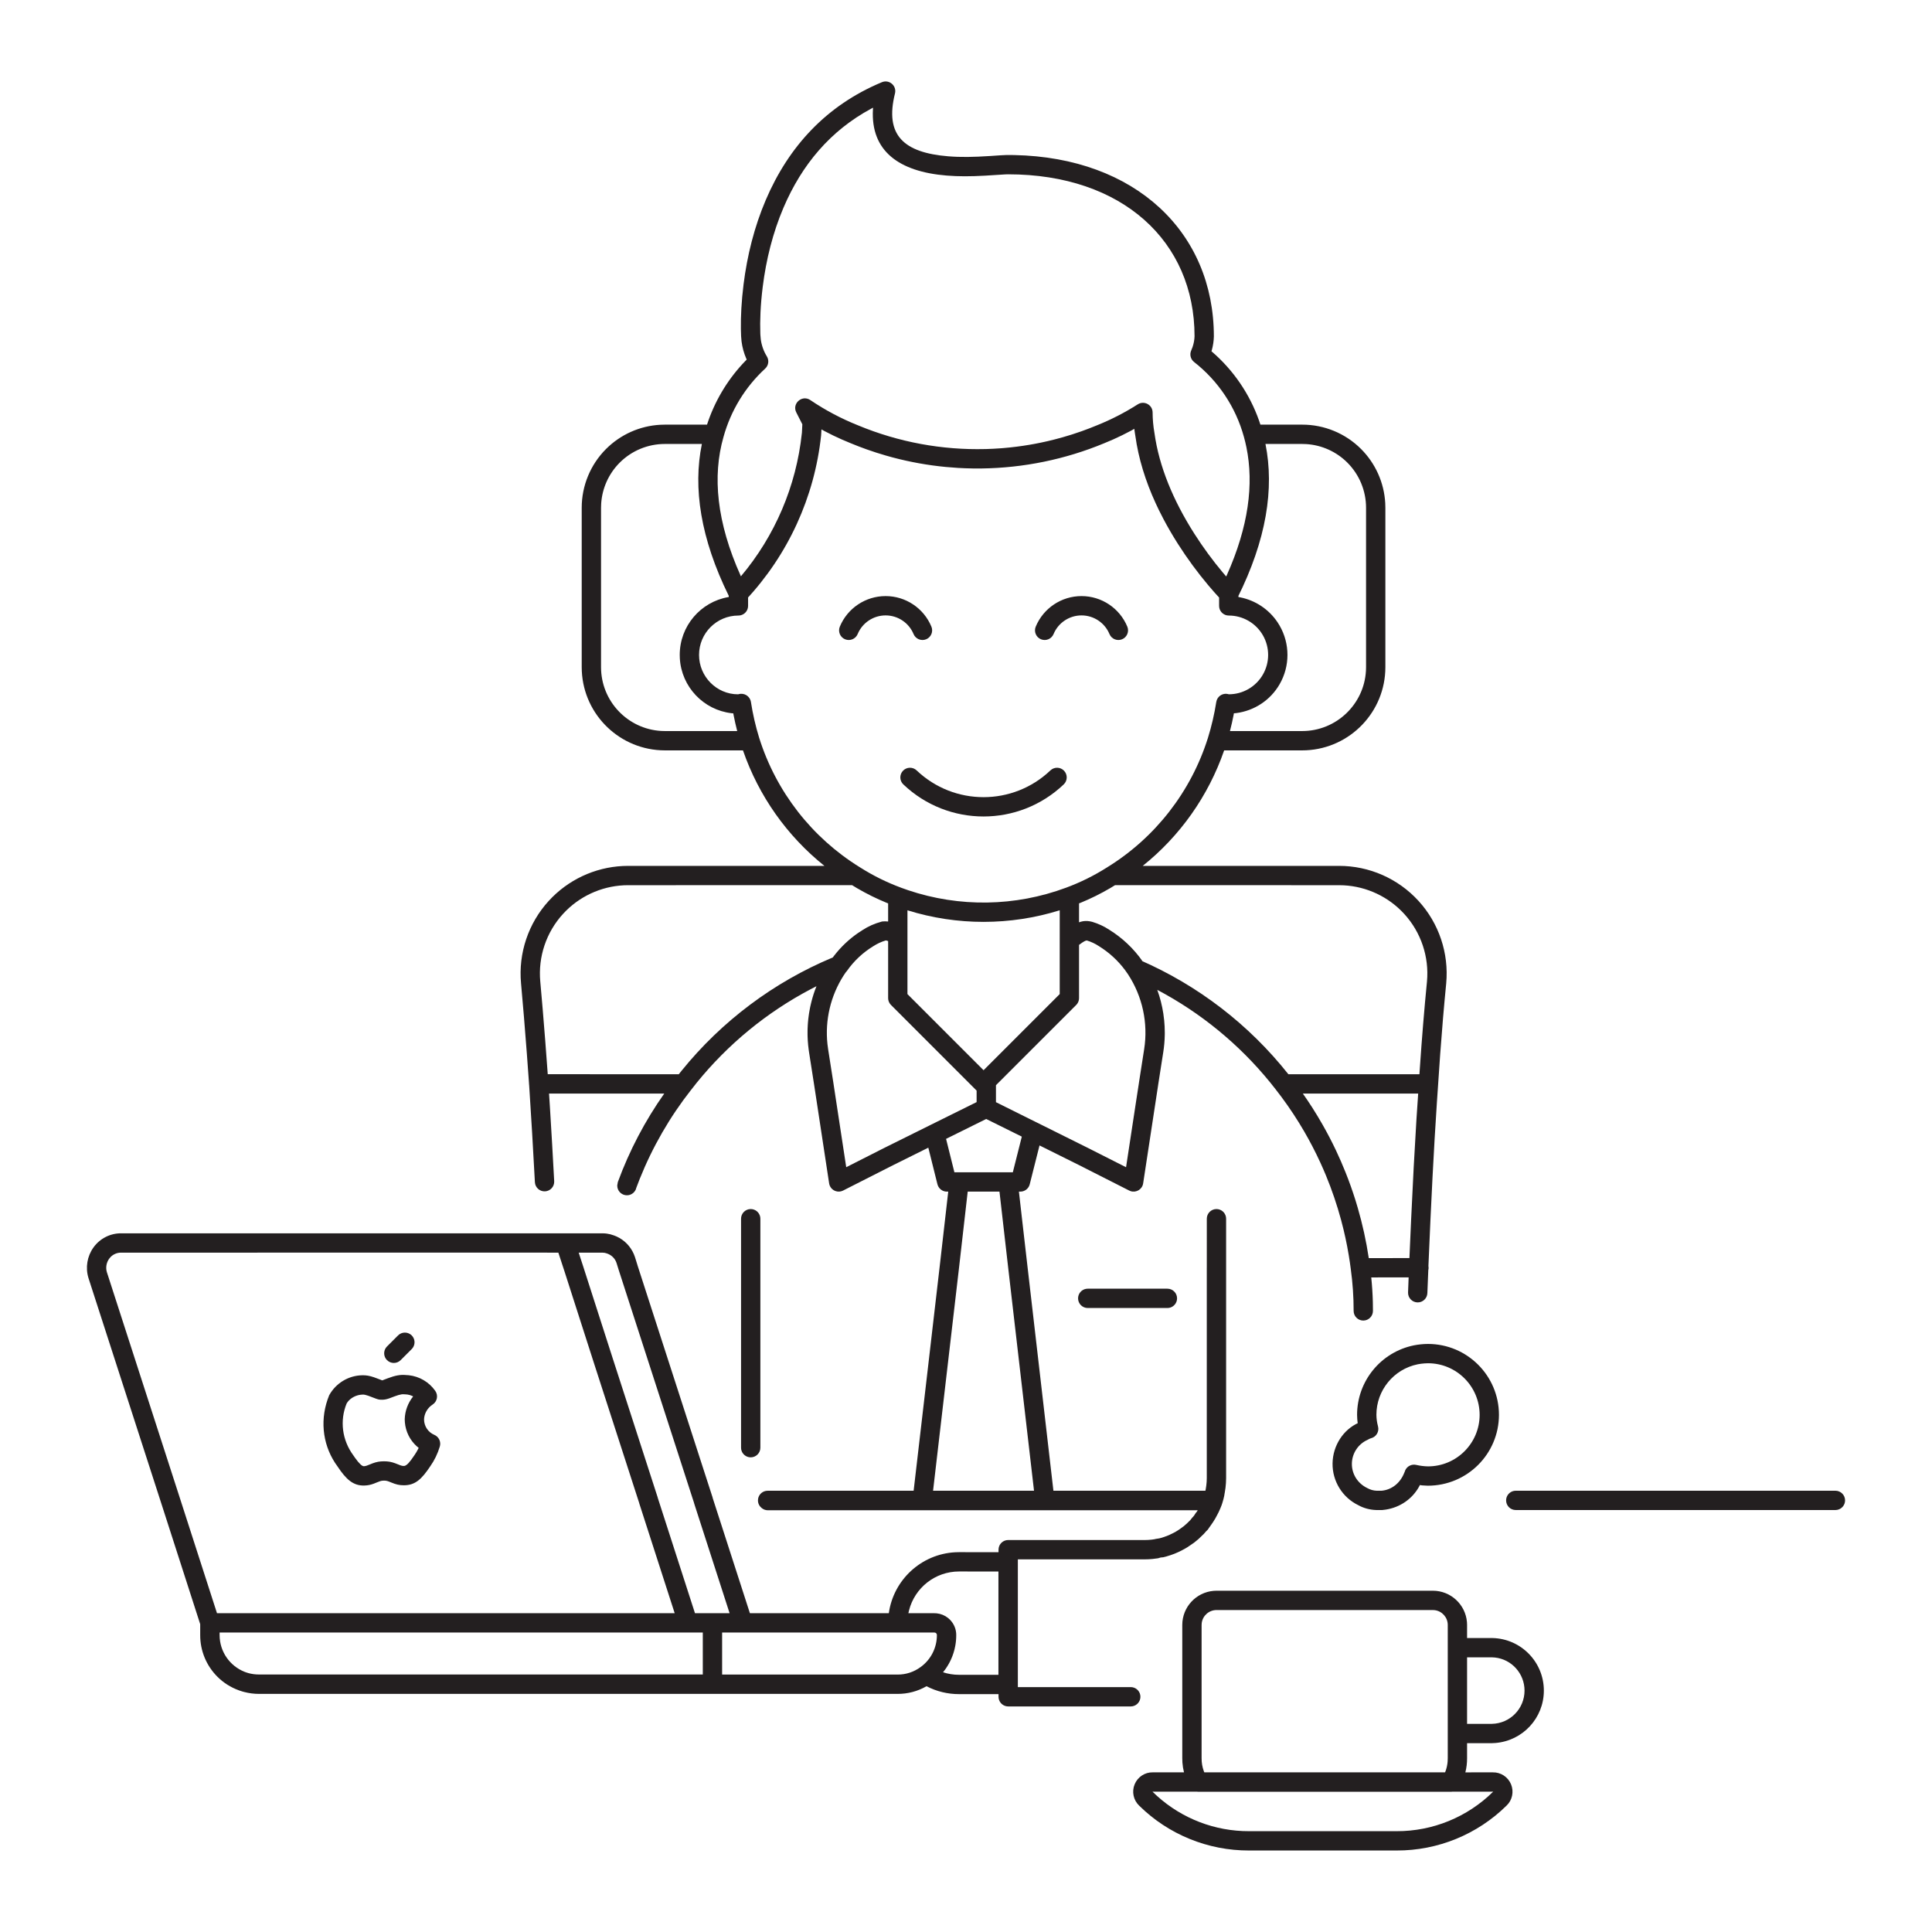 <svg width="240" height="240" viewBox="0 0 240 240" fill="none" xmlns="http://www.w3.org/2000/svg">
<path d="M178.004 197.605C180.227 197.612 182.048 199.323 182.231 201.503L182.246 201.851L182.245 203.483L185.391 203.483C188.943 203.558 191.783 206.459 191.783 210.012C191.783 213.428 189.157 216.241 185.775 216.52L185.366 216.541H182.245L182.246 218.388C182.251 218.992 182.179 219.59 182.032 220.17L185.435 220.168C186.427 220.145 187.331 220.736 187.708 221.654C188.086 222.572 187.859 223.628 187.156 224.293C183.517 227.884 178.605 229.891 173.495 229.876H155.165C150.052 229.891 145.14 227.884 141.518 224.31C140.797 223.628 140.571 222.572 140.949 221.654C141.326 220.736 142.23 220.145 143.195 220.168L147.08 220.169C146.978 219.765 146.912 219.351 146.883 218.935L146.867 218.399L146.867 201.847C146.874 199.624 148.585 197.803 150.765 197.62L151.113 197.605H178.004ZM148.674 222.565L143.168 222.567L143.728 223.096C146.854 225.921 150.927 227.488 155.162 227.476L173.499 227.476C177.979 227.489 182.282 225.731 185.489 222.567L180.436 222.565L180.254 222.582H148.859L148.674 222.565ZM178 200.005H151.117C150.182 200.008 149.41 200.703 149.285 201.601L149.267 201.851L149.267 218.409C149.262 218.964 149.357 219.512 149.545 220.029L149.603 220.168H179.507L179.568 220.029C179.709 219.64 179.798 219.234 179.831 218.818L179.846 218.399L179.846 201.855C179.843 200.919 179.148 200.147 178.25 200.023L178 200.005ZM185.366 205.883L182.245 205.883V214.141L185.34 214.141C187.587 214.094 189.383 212.259 189.383 210.012C189.383 207.883 187.771 206.124 185.713 205.905L185.366 205.883ZM109.551 10.212C110.462 9.832 111.417 10.653 111.177 11.611C109.877 16.807 112.275 18.968 117.794 19.416C119.362 19.544 120.915 19.515 123.013 19.378C123.182 19.366 124.041 19.308 124.256 19.294L125.034 19.256L125.999 19.262C141.045 19.568 150.791 28.849 150.791 41.806C150.775 42.367 150.692 42.924 150.545 43.464L150.491 43.633L151.048 44.128C153.625 46.501 155.544 49.507 156.606 52.852L156.572 52.748L161.76 52.751C164.502 52.746 167.134 53.834 169.073 55.773C170.874 57.574 171.941 59.972 172.08 62.5L172.096 63.085V82.879C172.093 88.417 167.737 92.937 162.262 93.203L161.762 93.215L152.068 93.215C150.103 98.892 146.587 103.855 141.953 107.563L166.338 107.562C170.096 107.56 173.682 109.14 176.216 111.916C178.75 114.691 179.998 118.406 179.653 122.156C179.377 124.956 179.126 127.918 178.903 130.992L178.496 136.96C178.102 142.875 177.788 149.114 177.444 157.262C177.458 157.335 177.465 157.409 177.465 157.484C177.465 157.585 177.453 157.682 177.429 157.776L177.4 158.467L177.313 160.624C177.294 161.287 176.742 161.808 176.079 161.79C175.417 161.771 174.895 161.218 174.914 160.556L174.985 158.684L170.342 158.685C170.446 159.696 170.512 160.711 170.539 161.727C170.549 162.1 170.553 162.472 170.553 162.845C170.552 163.508 170.014 164.044 169.351 164.044C168.689 164.043 168.152 163.505 168.153 162.842C168.155 161.105 168.037 159.369 167.798 157.636C167.727 157.083 167.647 156.533 167.556 155.984C167.492 155.593 167.423 155.203 167.348 154.814C167.213 154.114 167.062 153.42 166.896 152.73C166.801 152.334 166.7 151.94 166.594 151.547C166.086 149.667 165.459 147.824 164.718 146.028C164.497 145.494 164.267 144.965 164.026 144.441C163.712 143.756 163.382 143.08 163.034 142.412C162.706 141.781 162.363 141.157 162.006 140.542C161.149 139.069 160.208 137.64 159.186 136.265L158.555 135.439C158.529 135.41 158.505 135.379 158.482 135.348L158.506 135.372C154.757 130.518 150.074 126.485 144.751 123.502L143.76 122.962C144.108 123.921 144.36 124.911 144.514 125.917C144.516 125.952 144.521 125.988 144.527 126.023C144.602 126.515 144.65 127.011 144.675 127.51C144.673 127.53 144.674 127.551 144.675 127.572C144.689 127.812 144.694 128.052 144.694 128.292C144.691 128.318 144.691 128.345 144.691 128.371L144.694 128.371L144.691 128.557C144.679 129.278 144.617 130.001 144.503 130.72L144.284 132.116L143.862 134.821L143.863 134.827L142.006 147.007C141.893 147.748 141.146 148.188 140.461 147.972L140.276 147.896L134.105 144.764L129.133 142.29L127.916 147.119C127.799 147.586 127.417 147.93 126.955 148.009L126.753 148.026H126.573L126.932 151.177L127.64 157.346L130.859 185.183H149.74L149.777 185.007C149.834 184.698 149.873 184.387 149.894 184.076L149.91 183.611V157.484L149.912 157.458L149.913 151.393C149.913 150.73 150.45 150.193 151.113 150.193C151.702 150.193 152.192 150.618 152.294 151.177L152.313 151.393V183.618C152.31 184.027 152.284 184.435 152.236 184.822L152.149 185.385L152.143 185.436L152.13 185.492L152.078 185.81C152.05 185.95 152.018 186.09 151.981 186.229L151.829 186.754L151.813 186.795C151.809 186.805 151.805 186.816 151.801 186.826L151.794 186.832L151.787 186.89C151.671 187.206 151.54 187.517 151.4 187.81L151.182 188.234C151.05 188.498 150.904 188.756 150.699 189.065L150.473 189.393L150.527 189.323L150.463 189.413L150.429 189.445L150.381 189.528L150.196 189.784L150.16 189.824L150.142 189.87C150.073 189.985 149.986 190.083 149.886 190.168L149.855 190.189L149.841 190.209C149.733 190.346 149.622 190.472 149.517 190.577L149.367 190.716C149.06 191.039 148.726 191.336 148.389 191.591L148.05 191.831C147.67 192.11 147.268 192.358 146.87 192.56C146.556 192.728 146.233 192.878 145.91 193.006L145.427 193.182C145.242 193.248 145.056 193.307 144.843 193.364L144.501 193.449L144.178 193.479C143.958 193.562 143.725 193.609 143.632 193.603C143.323 193.65 143.012 193.681 142.7 193.696L142.233 193.708H126.441V209.579H140.466C141.056 209.579 141.546 210.003 141.647 210.563L141.666 210.779C141.666 211.368 141.242 211.858 140.682 211.959L140.466 211.979H125.241C124.652 211.979 124.162 211.554 124.06 210.994L124.041 210.779L124.04 210.45L119.144 210.45C117.731 210.454 116.342 210.116 115.095 209.469C114.005 210.098 112.761 210.429 111.496 210.421H32.157C31.538 210.419 30.937 210.339 30.364 210.192C30.29 210.173 30.216 210.153 30.141 210.132C30.095 210.117 30.05 210.104 30.006 210.09C29.913 210.063 29.821 210.033 29.73 210C29.699 209.987 29.668 209.975 29.637 209.964C28.654 209.607 27.753 209.036 27 208.282C25.63 206.913 24.864 205.053 24.87 203.12L24.87 201.76L20.035 186.752L10.985 158.747C10.593 157.454 10.827 156.053 11.615 154.958C12.413 153.847 13.701 153.195 15.057 153.207L74.831 153.208C74.94 153.207 75.049 153.212 75.157 153.22L74.836 153.208C75.016 153.207 75.195 153.219 75.372 153.243C75.674 153.283 75.965 153.356 76.228 153.458C76.224 153.455 76.229 153.456 76.233 153.458L76.257 153.467C76.262 153.468 76.267 153.47 76.271 153.472L76.283 153.476L76.6 153.604C77.554 154.037 78.314 154.811 78.734 155.781L78.876 156.154L79.18 157.129L79.192 157.18L81.32 163.76L87.272 182.161L88.52 186.013L88.528 186.071L93.155 200.396L110.412 200.398C110.989 196.261 114.436 193.047 118.675 192.827L119.142 192.815L124.04 192.822L124.041 192.508C124.041 191.918 124.465 191.429 125.025 191.327L125.241 191.308H142.235C142.495 191.308 142.755 191.294 143.074 191.259L143.413 191.21L143.558 191.173L144.025 191.098C144.227 191.05 144.426 190.991 144.647 190.912C145.023 190.788 145.387 190.631 145.759 190.432C145.962 190.329 146.159 190.215 146.362 190.082L146.674 189.866C146.934 189.692 147.178 189.497 147.439 189.251L147.877 188.817L148.027 188.627C148.065 188.572 148.108 188.52 148.154 188.473L148.202 188.428L148.344 188.254L148.454 188.082C148.485 188.027 148.52 187.975 148.559 187.926L148.65 187.823L148.756 187.661L148.784 187.612H95.387C95.085 187.612 94.81 187.5 94.599 187.316C94.329 187.096 94.156 186.761 94.156 186.385C94.156 185.796 94.581 185.306 95.14 185.205L95.356 185.185H113.495L115.12 171.212L116.729 157.348L117.793 148.028L117.621 148.028C117.414 148.028 117.217 147.976 117.045 147.881C116.754 147.722 116.535 147.45 116.452 147.116L115.319 142.568L110.911 144.759L104.731 147.896C104.428 148.05 104.099 148.062 103.81 147.965C103.809 147.959 103.806 147.958 103.803 147.957L103.722 147.932C103.599 147.88 103.484 147.807 103.383 147.717L103.338 147.671C103.328 147.661 103.317 147.651 103.307 147.64C103.276 147.609 103.248 147.575 103.222 147.539C103.108 147.387 103.028 147.205 102.997 146.999L101.418 136.619L101.145 134.831L100.504 130.722L100.459 130.412C100.406 130.023 100.367 129.634 100.343 129.245C100.333 129.081 100.325 128.919 100.321 128.757C100.319 128.683 100.317 128.607 100.316 128.532C100.313 128.349 100.313 128.166 100.317 127.984C100.319 127.904 100.322 127.824 100.324 127.744C100.328 127.598 100.335 127.453 100.345 127.307C100.352 127.21 100.359 127.111 100.367 127.013C100.377 126.879 100.39 126.745 100.404 126.612C100.419 126.491 100.434 126.369 100.45 126.248C100.464 126.127 100.481 126.008 100.5 125.889C100.521 125.761 100.543 125.632 100.567 125.503C100.588 125.377 100.612 125.251 100.638 125.126C100.66 125.029 100.681 124.932 100.703 124.835C100.841 124.219 101.018 123.612 101.232 123.017L101.426 122.512L100.697 122.886C95.248 125.758 90.427 129.712 86.532 134.522L85.878 135.357C85.857 135.386 85.835 135.413 85.811 135.44L85.855 135.38C83.205 138.753 81.053 142.486 79.463 146.465L79.024 147.606L79.002 147.701C78.856 148.092 78.512 148.386 78.093 148.463L77.877 148.482C77.288 148.482 76.798 148.057 76.696 147.498L76.677 147.253L76.75 146.84C78.183 142.933 80.124 139.235 82.516 135.846L68.204 135.846L68.315 137.559C68.503 140.575 68.68 143.656 68.844 146.731C68.879 147.393 68.371 147.958 67.709 147.993C67.048 148.028 66.483 147.52 66.447 146.859C66.232 142.8 65.991 138.732 65.735 134.823C65.721 134.767 65.716 134.707 65.716 134.646L65.718 134.61L65.452 130.947C65.219 127.852 64.976 124.909 64.725 122.149C64.381 118.406 65.629 114.691 68.163 111.916C70.548 109.303 73.864 107.75 77.379 107.578L78.04 107.562L102.414 107.564C97.77 103.848 94.252 98.88 92.295 93.216L82.597 93.215C77.058 93.21 72.539 88.853 72.275 83.379L72.263 82.878V63.087C72.259 60.344 73.347 57.713 75.286 55.773C77.087 53.973 79.484 52.906 82.012 52.767L82.598 52.751L87.829 52.75C88.745 49.932 90.262 47.349 92.27 45.178L92.759 44.665L92.701 44.541C92.406 43.858 92.209 43.137 92.117 42.403L92.063 41.762L92.035 40.847C92.015 39.325 92.103 37.45 92.366 35.339C92.816 31.742 93.699 28.19 95.121 24.856C97.965 18.189 102.665 13.081 109.551 10.212ZM119.14 195.215C116.151 195.214 113.638 197.259 112.928 200.028L112.842 200.396L116.052 200.399L116.361 200.413C116.875 200.467 117.363 200.666 117.767 200.988L117.999 201.196C118.515 201.714 118.799 202.418 118.787 203.129C118.788 203.575 118.747 204.016 118.668 204.447C118.66 204.48 118.654 204.513 118.647 204.546C118.627 204.66 118.601 204.775 118.573 204.888C118.562 204.926 118.552 204.963 118.542 205.001C118.515 205.111 118.483 205.22 118.449 205.327C118.435 205.365 118.423 205.404 118.41 205.442C118.375 205.554 118.334 205.665 118.292 205.774C118.271 205.823 118.252 205.871 118.232 205.919C118.195 206.014 118.153 206.107 118.11 206.2C118.078 206.265 118.047 206.33 118.015 206.395C117.981 206.465 117.945 206.535 117.907 206.603C117.858 206.692 117.808 206.78 117.755 206.868C117.643 207.057 117.522 207.241 117.391 207.42L117.146 207.733L117.599 207.865C117.933 207.948 118.275 208.003 118.62 208.03L119.14 208.05H124.029V195.22L119.14 195.215ZM111.503 202.799L92.31 202.796L92.282 202.799H89.704L89.704 208.019L111.504 208.021C112.526 208.028 113.523 207.704 114.358 207.09C115.632 206.174 116.387 204.7 116.385 203.111C116.386 203.028 116.354 202.948 116.296 202.889C116.276 202.87 116.254 202.853 116.231 202.84L116.154 202.809L116.063 202.799H111.527C111.519 202.799 111.511 202.799 111.503 202.799ZM27.28 202.799L27.28 203.119C27.282 205.188 28.565 206.957 30.377 207.677C30.394 207.688 30.413 207.695 30.432 207.702L30.377 207.677C30.454 207.708 30.533 207.737 30.613 207.764L30.432 207.702C30.565 207.752 30.7 207.796 30.838 207.834L30.613 207.764C30.717 207.799 30.822 207.831 30.93 207.859L30.838 207.834C31.265 207.952 31.71 208.013 32.162 208.012L87.304 208.012L87.304 202.799H27.28ZM67.957 155.605L15.046 155.607C14.543 155.603 14.065 155.808 13.723 156.167L13.563 156.359C13.211 156.848 13.107 157.474 13.275 158.03L22.319 186.015L26.956 200.399H83.812L79.416 186.77L79.41 186.731L73.842 169.513L70.098 157.856L70.019 157.619L69.361 155.608H67.982L67.957 155.605ZM74.838 155.608H71.888L72.304 156.884L72.381 157.117L76.127 168.777L81.7 186.014L81.705 186.052L86.332 200.399H88.48L88.504 200.399L90.632 200.396L86.237 186.78L86.231 186.75L86.207 186.664L86.015 186.071L76.885 157.845L76.585 156.885C76.407 156.342 75.986 155.913 75.407 155.713C75.225 155.643 75.031 155.607 74.836 155.608L75.02 155.617L74.838 155.608ZM228.002 185.183C228.664 185.183 229.202 185.72 229.202 186.383C229.202 186.972 228.777 187.462 228.217 187.563L228.002 187.583H188.294C187.631 187.583 187.094 187.046 187.094 186.383C187.094 185.794 187.518 185.304 188.078 185.202L188.294 185.183H228.002ZM177.396 166.95C182.258 166.953 186.2 170.892 186.206 175.757C186.198 180.619 182.255 184.557 177.371 184.559C177.148 184.555 176.926 184.543 176.704 184.523L176.378 184.482L176.286 184.67C175.443 186.196 173.928 187.259 172.12 187.533L171.698 187.583L170.959 187.582C170.159 187.557 169.377 187.341 168.737 186.982C166.75 186.017 165.502 183.989 165.535 181.78C165.568 179.571 166.877 177.582 168.752 176.752L168.657 176.797L168.604 176.285L168.582 175.763C168.581 171.575 171.527 167.964 175.644 167.123C176.218 167.012 176.802 166.954 177.396 166.95ZM177.398 169.348L176.967 169.366C176.677 169.386 176.39 169.423 176.112 169.477C173.125 170.087 170.981 172.715 170.982 175.751C170.987 176.235 171.054 176.716 171.18 177.183C171.356 177.828 170.971 178.491 170.325 178.659L170.242 178.685C170.156 178.715 170.053 178.766 169.876 178.866C168.711 179.389 167.954 180.54 167.935 181.816C167.916 183.093 168.637 184.266 169.846 184.854C170.21 185.057 170.618 185.17 170.997 185.183L171.597 185.187C172.853 185.082 173.936 184.264 174.452 182.932L174.481 182.872L174.578 182.615C174.82 182.124 175.374 181.849 175.925 181.976C176.414 182.088 176.913 182.15 177.392 182.159C180.931 182.158 183.8 179.292 183.806 175.757C183.801 172.219 180.933 169.352 177.398 169.348ZM124.158 148.026H120.212L119.118 157.625L115.909 185.183H128.449L125.256 157.621L124.158 148.026ZM50.102 170.794L50.475 170.816L50.773 170.835C52.096 170.976 53.302 171.682 54.073 172.783C54.463 173.34 54.312 174.109 53.742 174.478L53.512 174.648C53.004 175.072 52.696 175.693 52.677 176.329C52.68 177.165 53.182 177.918 53.952 178.243L54.13 178.336C54.576 178.619 54.791 179.171 54.635 179.692C54.371 180.578 53.965 181.414 53.45 182.145C52.367 183.769 51.572 184.506 50.166 184.506C49.587 184.506 49.186 184.4 48.608 184.162L48.317 184.045C48.074 183.954 47.928 183.928 47.702 183.928L47.539 183.934C47.334 183.95 47.165 184.006 46.847 184.139L46.441 184.302C46.04 184.451 45.709 184.523 45.273 184.537C43.868 184.582 42.992 183.766 41.925 182.162L41.611 181.71C40.022 179.257 39.725 176.163 40.896 173.317C41.724 171.82 43.285 170.877 44.983 170.841L45.349 170.847C45.828 170.881 46.279 171.012 46.867 171.241L47.483 171.476L48.172 171.215C49.055 170.882 49.715 170.735 50.475 170.816L50.102 170.794ZM50.039 173.197L49.876 173.213C49.649 173.245 49.376 173.326 49.019 173.46L48.362 173.707C48.038 173.818 47.775 173.879 47.488 173.879C47.182 173.879 47.076 173.877 46.736 173.758L45.746 173.384C45.438 173.277 45.231 173.234 45.046 173.24L44.73 173.268C44.003 173.379 43.366 173.808 43.057 174.352C42.19 176.473 42.493 178.893 43.888 180.783L44.094 181.082C44.622 181.827 44.986 182.145 45.196 182.138L45.331 182.126C45.463 182.107 45.596 182.061 45.83 181.963L46.293 181.778C46.769 181.604 47.16 181.528 47.702 181.528L48.074 181.542C48.543 181.579 48.922 181.695 49.438 181.908L49.727 182.023C49.905 182.087 50.015 182.106 50.166 182.106L50.266 182.093C50.539 182.026 50.881 181.671 51.47 180.789C51.661 180.517 51.83 180.23 51.975 179.932L52.007 179.857L51.753 179.646C50.926 178.896 50.396 177.848 50.295 176.689L50.277 176.298C50.308 175.261 50.677 174.278 51.321 173.471L51.197 173.405C51.016 173.324 50.825 173.266 50.627 173.235L50.325 173.209L50.039 173.197ZM93.256 150.193C93.845 150.193 94.335 150.618 94.437 151.177L94.456 151.393V179.836C94.456 180.498 93.919 181.036 93.256 181.036C92.667 181.036 92.177 180.611 92.075 180.051L92.056 179.836V151.393C92.056 150.73 92.593 150.193 93.256 150.193ZM51.145 165.89C51.561 166.307 51.607 166.953 51.283 167.421L51.145 167.587L49.772 168.96C49.303 169.429 48.543 169.429 48.075 168.96C47.658 168.544 47.612 167.897 47.936 167.429L48.075 167.263L49.447 165.89C49.916 165.422 50.676 165.422 51.145 165.89ZM145.019 160.086C145.682 160.086 146.219 160.623 146.219 161.286C146.219 161.875 145.795 162.365 145.235 162.467L145.019 162.486H135.122C134.459 162.486 133.922 161.949 133.922 161.286C133.922 160.697 134.346 160.207 134.906 160.105L135.122 160.086H145.019ZM176.171 135.846L161.845 135.847C162.242 136.41 162.625 136.981 162.996 137.559C163.45 138.268 163.885 138.989 164.301 139.72C164.887 140.749 165.434 141.799 165.941 142.866C166.373 143.779 166.778 144.705 167.152 145.644C167.604 146.775 168.013 147.924 168.378 149.088C168.477 149.406 168.572 149.724 168.665 150.042C169.259 152.085 169.717 154.171 170.034 156.286L175.084 156.284L175.293 151.549C175.506 146.911 175.717 142.886 175.955 139.072L176.171 135.846ZM122.509 139.004L117.524 141.474L118.559 145.626L125.817 145.626L126.933 141.196L122.509 139.004ZM134.978 116.832C134.834 116.844 134.573 116.98 134.122 117.319L134.042 117.378V123.992C134.042 124.247 133.961 124.493 133.813 124.697L133.69 124.841L123.722 134.807L123.721 136.916L127.931 139.012L128.871 139.478L135.184 142.619L139.881 144.997L139.883 144.995L141.107 136.96L141.491 134.465L141.491 134.454L141.853 132.121L142.13 130.348C142.642 127.097 141.925 123.773 140.119 121.022L139.761 120.513C138.883 119.331 137.786 118.323 136.505 117.529C136.039 117.222 135.531 116.984 134.996 116.824L135.035 116.836L134.978 116.832ZM110.036 116.825C109.491 116.986 108.972 117.224 108.466 117.552C107.177 118.34 106.065 119.386 105.201 120.625L105.064 120.784L104.803 121.17C103.179 123.703 102.468 126.716 102.79 129.709L102.875 130.35L103.517 134.458L103.811 136.4L105.121 144.995L109.829 142.607L115.591 139.746L121.319 136.907V135.479L110.679 124.836C110.499 124.656 110.382 124.425 110.342 124.176L110.327 123.988V116.908L110.263 116.882L110.131 116.842L110.036 116.825ZM166.338 109.962L138.513 109.96L137.931 110.315C136.74 111.014 135.501 111.628 134.223 112.152L134.042 112.22V114.575L134.248 114.504C134.613 114.399 134.975 114.38 135.376 114.448L135.684 114.515C136.444 114.742 137.167 115.08 137.798 115.498C139.426 116.506 140.829 117.834 141.926 119.404L141.6 119.263C148.824 122.403 155.159 127.275 160.045 133.445L176.327 133.446L176.379 132.68C176.634 128.924 176.931 125.307 177.264 121.929C177.546 118.858 176.522 115.811 174.443 113.534C172.494 111.399 169.787 110.126 166.915 109.977L166.338 109.962ZM105.854 109.96L78.039 109.962C75.149 109.96 72.382 111.1 70.335 113.118L69.935 113.534C67.856 115.811 66.833 118.858 67.115 121.93L67.413 125.344C67.63 127.917 67.84 130.623 68.043 133.442L84.323 133.446L84.673 133.005C89.668 126.835 96.12 121.999 103.453 118.937L103.642 118.687C104.488 117.599 105.496 116.65 106.617 115.882L107.187 115.513C107.859 115.076 108.591 114.739 109.573 114.471L109.946 114.451L110.327 114.472V112.223L110.32 112.22L110.144 112.152C108.866 111.628 107.628 111.015 106.443 110.32L105.854 109.96ZM112.728 113.081L112.727 123.491L122.183 132.947L131.642 123.488L131.643 113.078C125.484 114.999 118.885 115 112.728 113.081ZM140.91 53.269L140.504 53.499C139.782 53.887 139.047 54.248 138.301 54.581L137.173 55.059C132.295 57.083 127.124 58.128 121.946 58.194L120.904 58.193C120.888 58.193 120.871 58.193 120.854 58.193C120.233 58.185 119.612 58.162 118.991 58.125C118.491 58.095 117.99 58.056 117.49 58.008C115.265 57.795 113.054 57.399 110.879 56.821C110.612 56.75 110.345 56.676 110.079 56.599C109.267 56.366 108.459 56.107 107.658 55.822C106.983 55.581 106.327 55.329 105.677 55.059L104.583 54.598C103.847 54.274 103.124 53.923 102.414 53.547L102.045 53.341L102.002 54.077C101.191 61.748 97.892 68.944 92.609 74.565L92.929 74.214L92.93 75.265C92.93 75.854 92.505 76.344 91.945 76.446L91.73 76.465C89.028 76.465 86.838 78.655 86.838 81.356C86.838 84.058 89.028 86.248 91.676 86.249L91.751 86.236C92.449 86.026 93.171 86.482 93.283 87.202C93.516 88.711 93.859 90.202 94.307 91.655C96.409 98.343 100.848 104.05 106.826 107.742C106.831 107.743 106.836 107.746 106.84 107.749C108.447 108.77 110.157 109.617 111.943 110.276L111.961 110.284L112.808 110.584C119.179 112.729 126.103 112.627 132.424 110.276C134.209 109.617 135.92 108.77 137.54 107.741C143.51 104.057 147.953 98.347 150.055 91.66C150.508 90.2 150.854 88.709 151.091 87.199C151.193 86.552 151.788 86.12 152.414 86.193L152.656 86.246C154.389 86.248 156.004 85.315 156.878 83.802C157.751 82.289 157.751 80.424 156.878 78.911C156.004 77.397 154.389 76.465 152.642 76.465C152.053 76.465 151.563 76.041 151.461 75.481L151.442 75.265V74.226L151.333 74.108L151.303 74.076L150.914 73.647L150.904 73.633L150.778 73.494L150.061 72.66C148.783 71.137 147.506 69.419 146.313 67.543C145.675 66.538 145.082 65.523 144.541 64.5C144.339 64.118 144.144 63.735 143.956 63.351C143.819 63.069 143.685 62.786 143.555 62.502C142.293 59.748 141.423 56.951 141.039 54.157L141.097 54.556C141.074 54.409 141.052 54.262 141.032 54.114L141.03 54.109L140.98 53.796L140.928 53.434L140.91 53.269ZM132.182 95.745C132.639 96.225 132.62 96.984 132.14 97.441C126.561 102.754 117.794 102.754 112.214 97.441C111.734 96.984 111.716 96.225 112.173 95.745C112.63 95.265 113.389 95.246 113.869 95.703C118.522 100.134 125.833 100.134 130.485 95.703C130.965 95.246 131.725 95.265 132.182 95.745ZM87.19 55.149L82.596 55.151C80.491 55.148 78.471 55.982 76.983 57.471C75.619 58.835 74.804 60.645 74.68 62.561L74.663 63.085V82.877C74.665 87.108 77.976 90.565 82.147 90.802L82.598 90.815L91.578 90.818C91.405 90.144 91.253 89.466 91.121 88.783L91.091 88.616L90.879 88.599C87.393 88.194 84.656 85.329 84.451 81.785L84.439 81.356C84.439 77.761 87.041 74.773 90.465 74.174L90.53 74.164L90.528 74.013C87.029 66.905 86.065 60.597 87.19 55.149ZM161.762 55.151L157.2 55.148C158.318 60.706 157.316 67.069 153.715 74.28L153.841 74.017L153.842 74.166L154.08 74.208C155.954 74.585 157.621 75.689 158.699 77.298L158.956 77.711C160.258 79.967 160.258 82.746 158.956 85.002C157.816 86.976 155.831 88.287 153.57 88.583L153.278 88.609L153.249 88.786C153.116 89.467 152.963 90.144 152.789 90.817L161.761 90.815C165.992 90.811 169.448 87.5 169.683 83.328L169.696 82.878L169.696 63.083C169.699 60.978 168.865 58.959 167.376 57.471C166.012 56.106 164.201 55.291 162.286 55.167L161.762 55.151ZM134.35 74.048C136.839 74.048 139.083 75.545 140.038 77.843C140.293 78.455 140.003 79.157 139.391 79.412C138.779 79.666 138.077 79.376 137.822 78.764C137.239 77.362 135.869 76.448 134.35 76.448C132.831 76.448 131.461 77.362 130.878 78.764C130.623 79.376 129.921 79.666 129.309 79.412C128.697 79.157 128.407 78.455 128.662 77.843C129.617 75.545 131.862 74.048 134.35 74.048ZM110.014 74.048C112.503 74.048 114.747 75.545 115.702 77.843C115.957 78.455 115.667 79.157 115.055 79.412C114.443 79.666 113.741 79.376 113.486 78.764C112.903 77.362 111.533 76.448 110.014 76.448C108.495 76.448 107.125 77.362 106.542 78.764C106.287 79.376 105.585 79.666 104.973 79.412C104.361 79.157 104.071 78.455 104.326 77.843C105.281 75.545 107.526 74.048 110.014 74.048ZM108.455 13.376L108.217 13.501C103.165 16.221 99.614 20.441 97.328 25.798C96.001 28.909 95.171 32.248 94.748 35.637C94.463 37.913 94.396 39.891 94.449 41.392L94.46 41.632L94.507 42.161C94.608 42.909 94.865 43.63 95.263 44.277C95.563 44.766 95.475 45.399 95.053 45.788C92.57 48.077 90.777 51.015 89.874 54.282C88.482 59.136 89.02 64.874 92.009 71.525L92.038 71.593C96.271 66.57 98.915 60.384 99.608 53.825L99.616 53.776L99.669 52.708L98.919 51.236C98.389 50.196 99.49 49.136 100.477 49.594L100.661 49.698C102.517 50.954 104.502 52.006 106.599 52.842C111.653 54.939 117.04 55.92 122.407 55.783C122.442 55.783 122.479 55.782 122.515 55.781C123.113 55.763 123.71 55.733 124.307 55.688C124.421 55.68 124.536 55.671 124.651 55.661C125.728 55.571 126.801 55.435 127.868 55.255C128.341 55.176 128.813 55.087 129.284 54.989C129.567 54.93 129.85 54.868 130.133 54.803C130.75 54.66 131.364 54.502 131.975 54.329C132.769 54.105 133.559 53.853 134.342 53.576C134.982 53.348 135.618 53.104 136.248 52.842C138.036 52.126 139.731 51.253 141.335 50.23C142.132 49.721 143.177 50.291 143.181 51.236C143.184 52.077 143.258 52.916 143.41 53.787C143.984 57.964 145.75 62.181 148.339 66.255C149.472 68.037 150.686 69.671 151.9 71.118L152.324 71.612L152.395 71.462C155.094 65.424 155.774 60.157 154.835 55.562L154.69 54.911L154.523 54.268C153.513 50.584 151.343 47.323 148.334 44.97C147.898 44.629 147.752 44.035 147.979 43.532L148.148 43.1C148.296 42.663 148.378 42.21 148.391 41.771C148.391 29.995 139.424 21.654 125.229 21.654C125.138 21.654 125.028 21.657 124.894 21.663L122.367 21.821C120.55 21.922 119.097 21.93 117.599 21.809C111.684 21.328 108.138 18.77 108.441 13.574L108.455 13.376Z" fill="#231F20"/>
</svg>
